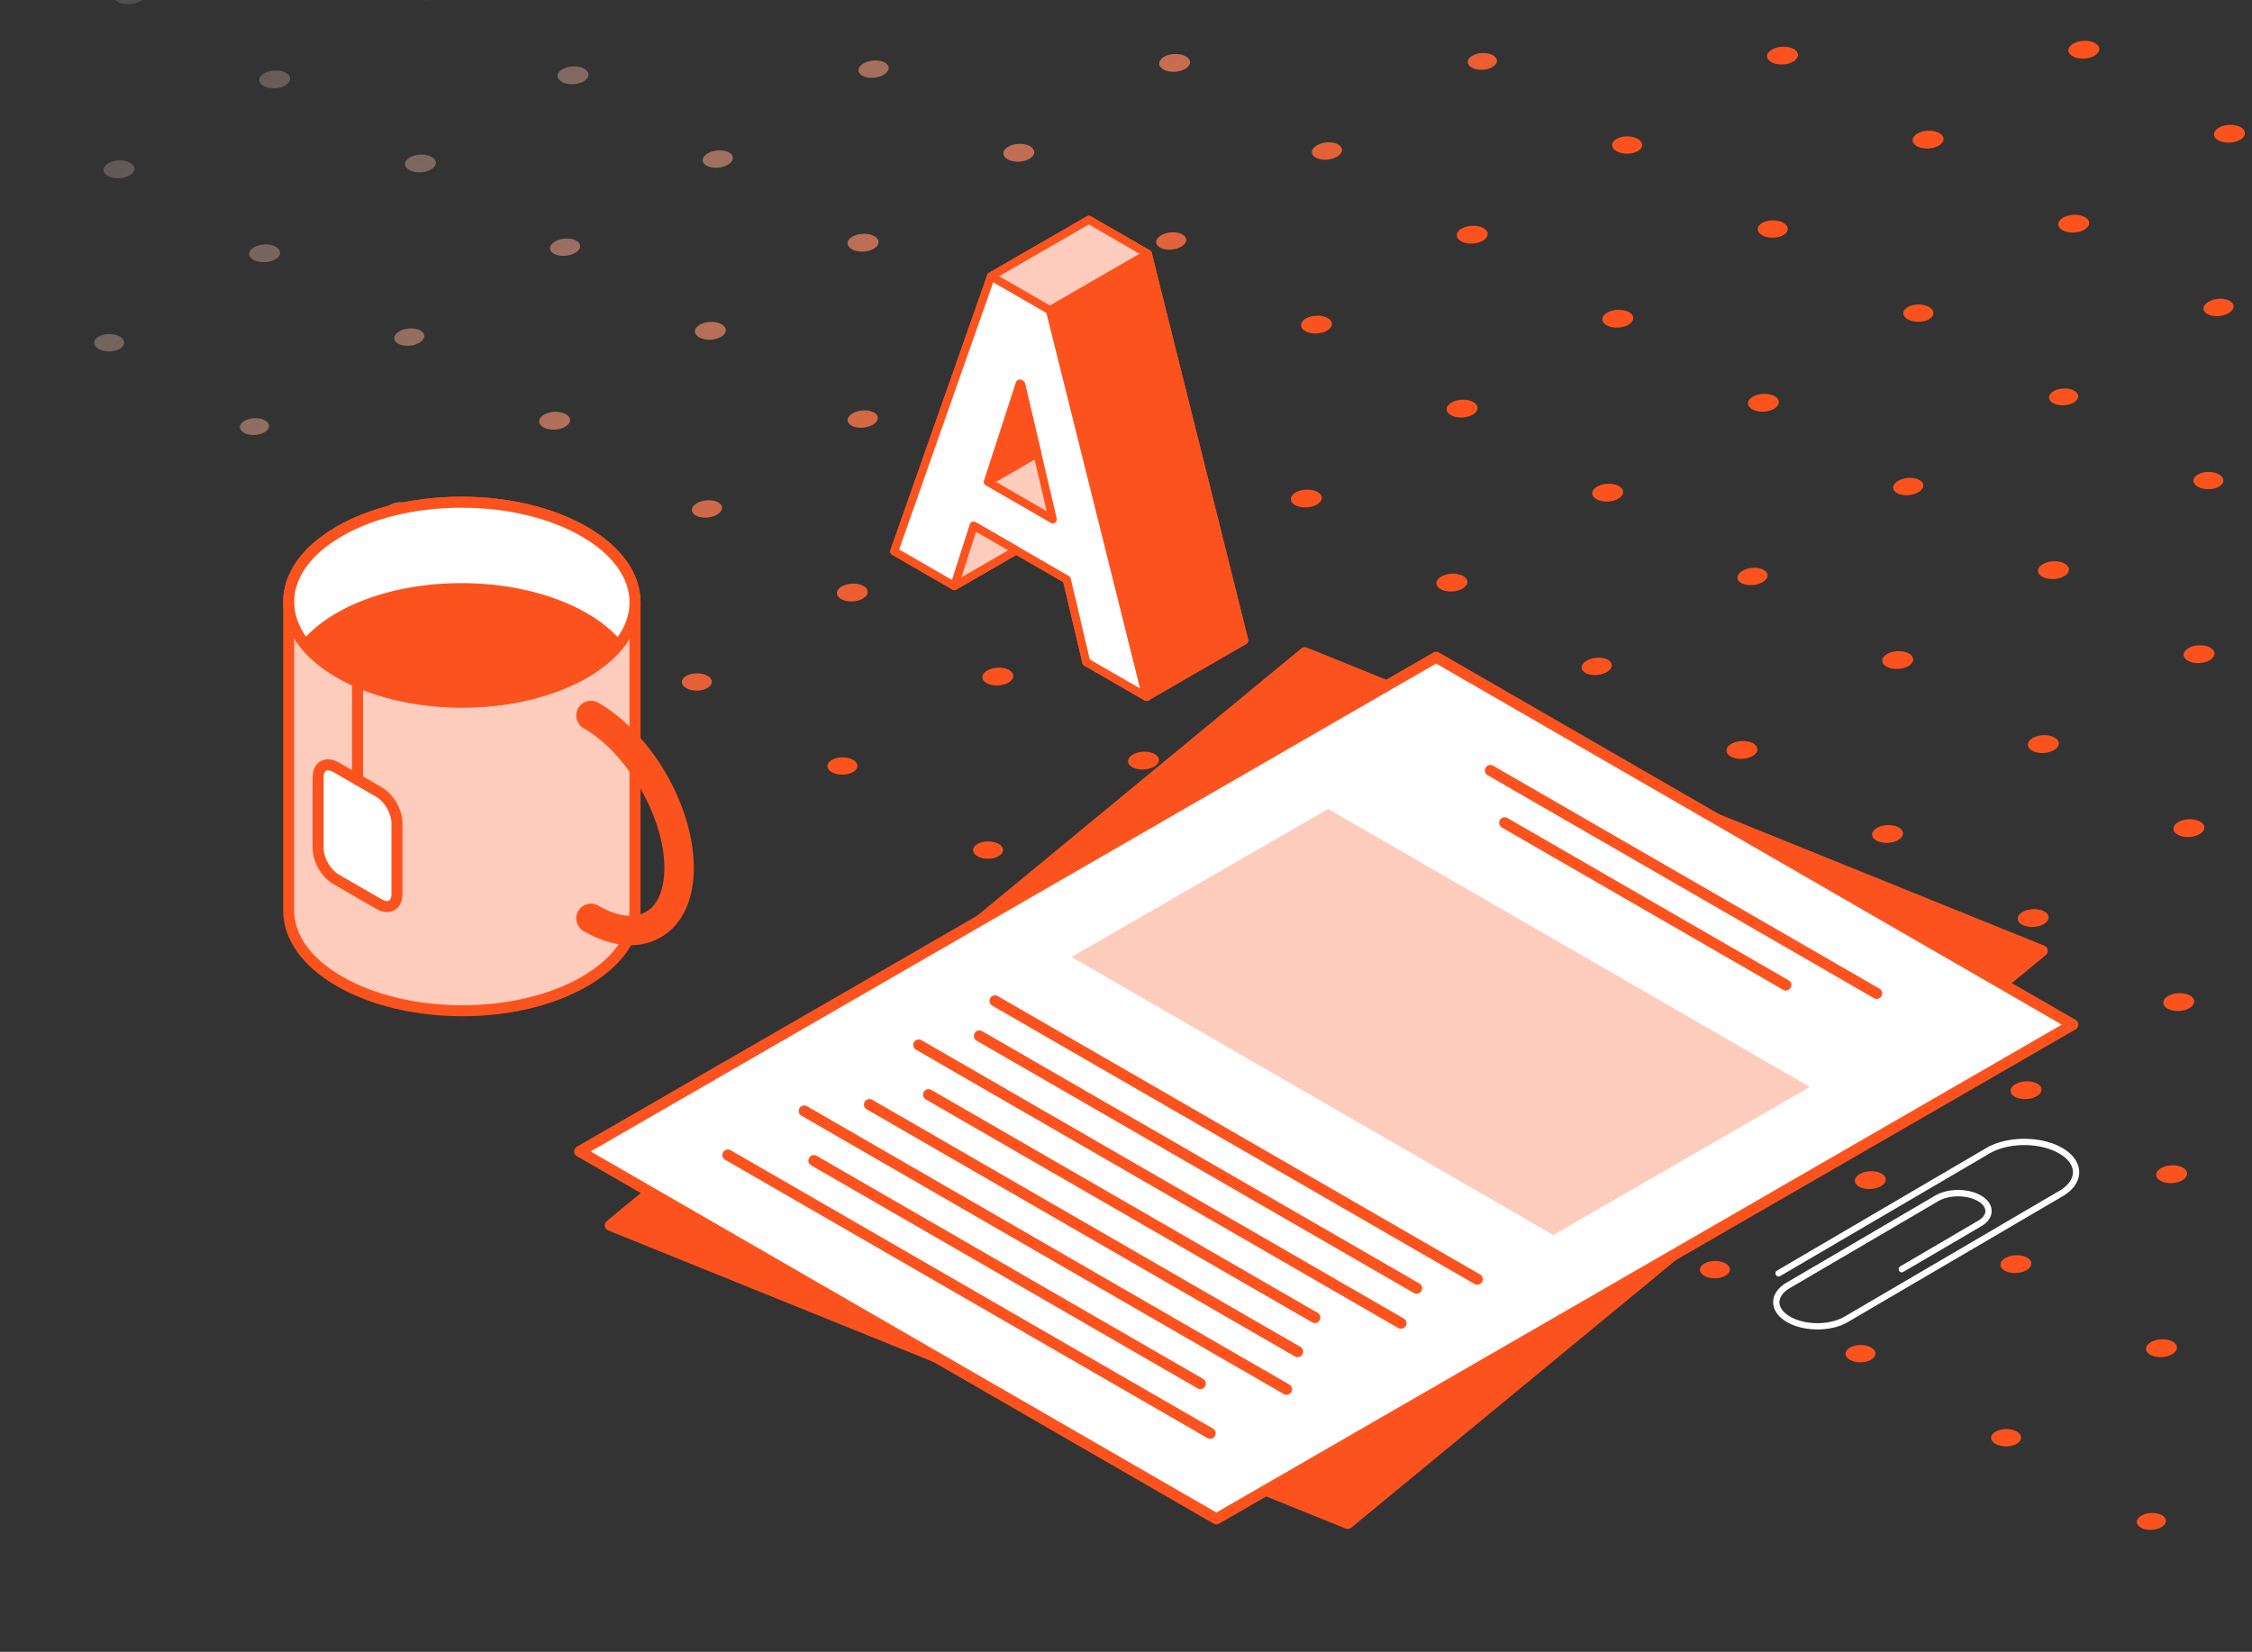 <svg xmlns="http://www.w3.org/2000/svg" width="334" height="245" fill="none"><rect width="100%" height="100%" fill="#333333" stroke="none"/><g clip-path="url(#a)"><path fill="url(#b)" d="M299.25 136.294c-.043-.728.949-1.378 2.215-1.451 1.266-.074 2.326.457 2.369 1.184.042.728-.95 1.378-2.216 1.451-1.266.074-2.326-.457-2.368-1.184Z"/><path fill="url(#c)" d="M213.044 86.538c-.042-.728.95-1.378 2.216-1.451 1.266-.074 2.326.456 2.369 1.184.042.728-.95 1.378-2.216 1.451-1.266.074-2.326-.457-2.369-1.184Z"/><path fill="url(#d)" d="M82.697 11.3c-.042-.727.95-1.377 2.215-1.45 1.266-.074 2.327.457 2.369 1.184.042.728-.95 1.378-2.215 1.451-1.266.074-2.327-.457-2.369-1.184Z"/><path fill="url(#e)" d="M253.501 162.7c-.042-.727.95-1.377 2.216-1.451 1.266-.073 2.326.457 2.368 1.185.043.728-.949 1.377-2.215 1.451-1.266.073-2.326-.457-2.369-1.185Z"/><path fill="url(#f)" d="M259.248 59.867c-.043-.728.949-1.377 2.215-1.45 1.266-.074 2.326.456 2.369 1.184.042.728-.95 1.377-2.216 1.45-1.266.074-2.326-.456-2.368-1.184Z"/><path fill="url(#g)" d="M128.9-15.37c-.042-.728.95-1.377 2.216-1.45 1.266-.074 2.326.456 2.368 1.184.043.728-.949 1.377-2.215 1.45-1.266.074-2.326-.456-2.369-1.184Z"/><path fill="url(#h)" d="M167.3 112.944c-.042-.728.95-1.377 2.216-1.451 1.265-.073 2.326.457 2.368 1.185.042.728-.949 1.377-2.215 1.451-1.266.073-2.327-.457-2.369-1.185Z"/><path fill="url(#i)" d="M305.267 33.305c-.043-.728.949-1.377 2.215-1.45 1.266-.074 2.326.456 2.369 1.184.042.728-.95 1.377-2.216 1.45-1.266.074-2.326-.456-2.368-1.184Z"/><path fill="url(#j)" d="M36.953 37.707c-.043-.728.95-1.377 2.215-1.45 1.266-.074 2.326.456 2.369 1.184.042.728-.95 1.377-2.216 1.45-1.266.074-2.326-.456-2.368-1.184Z"/><path fill="url(#k)" d="M318.286 200.093c-.042-.727.95-1.377 2.216-1.451 1.266-.073 2.326.457 2.368 1.185.043.728-.949 1.377-2.215 1.451-1.266.074-2.326-.457-2.369-1.185Z"/><path fill="url(#l)" d="M256.06 111.364c-.042-.728.95-1.377 2.216-1.451 1.266-.073 2.326.457 2.368 1.185.043.728-.949 1.377-2.215 1.451-1.266.073-2.326-.457-2.369-1.185Z"/><path fill="url(#m)" d="M169.854 61.61c-.042-.728.949-1.378 2.215-1.452 1.266-.073 2.327.457 2.369 1.185.042.728-.95 1.378-2.216 1.451-1.265.074-2.326-.457-2.368-1.185Z"/><path fill="url(#n)" d="M307.821-18.03c-.043-.729.949-1.378 2.215-1.452 1.266-.073 2.326.457 2.369 1.185.042.728-.95 1.377-2.216 1.45-1.266.074-2.326-.456-2.368-1.184Z"/><path fill="url(#o)" d="M125.712 36.128c-.043-.728.949-1.377 2.215-1.45 1.266-.074 2.326.456 2.369 1.184.042.728-.95 1.377-2.216 1.45-1.266.074-2.326-.456-2.368-1.184Z"/><path fill="url(#p)" d="M39.506-13.628c-.042-.727.95-1.377 2.216-1.45 1.266-.074 2.326.456 2.368 1.184.043.728-.95 1.378-2.215 1.451-1.266.074-2.326-.457-2.369-1.185Z"/><path fill="url(#q)" d="M320.844 148.758c-.042-.728.95-1.377 2.216-1.451 1.265-.073 2.326.457 2.368 1.185.043.728-.949 1.377-2.215 1.451-1.266.073-2.326-.457-2.369-1.185Z"/><path fill="url(#r)" d="M302.264 84.697c-.043-.728.949-1.377 2.215-1.451 1.266-.074 2.326.457 2.369 1.185.042.727-.95 1.377-2.216 1.45-1.266.074-2.326-.456-2.368-1.184Z"/><path fill="url(#s)" d="M210.316 137.774c-.042-.728.95-1.377 2.216-1.451 1.266-.073 2.326.457 2.368 1.185.043.728-.949 1.377-2.215 1.451-1.266.073-2.326-.457-2.369-1.185Z"/><path fill="url(#t)" d="M216.057 34.938c-.042-.727.95-1.377 2.216-1.45 1.265-.074 2.326.456 2.368 1.184.042.728-.949 1.378-2.215 1.451-1.266.074-2.327-.457-2.369-1.184Z"/><path fill="url(#u)" d="M171.915 9.457c-.042-.728.95-1.377 2.215-1.45 1.266-.074 2.327.456 2.369 1.184.042.728-.95 1.377-2.216 1.45-1.265.074-2.326-.456-2.368-1.184Z"/><path fill="url(#v)" d="M124.11 88.016c-.043-.728.949-1.378 2.215-1.451 1.266-.074 2.326.457 2.369 1.184.042.728-.95 1.378-2.216 1.451-1.266.074-2.326-.457-2.368-1.184Z"/><path fill="url(#w)" d="M262.076 8.377c-.042-.728.95-1.378 2.216-1.451 1.265-.074 2.326.457 2.368 1.184.042.728-.949 1.378-2.215 1.451-1.266.074-2.327-.457-2.369-1.184Z"/><path fill="url(#x)" d="M79.963 62.535c-.042-.728.95-1.378 2.216-1.451 1.266-.074 2.326.457 2.368 1.184.043.728-.95 1.378-2.215 1.451-1.266.074-2.326-.456-2.369-1.184Z"/><path fill="url(#y)" d="M217.93-17.104c-.042-.728.95-1.378 2.215-1.451 1.266-.074 2.327.457 2.369 1.184.042.728-.95 1.378-2.215 1.451-1.266.074-2.327-.457-2.369-1.184Z"/><path fill="url(#z)" d="M-6.238 12.779c-.042-.728.95-1.378 2.216-1.451 1.265-.074 2.326.457 2.368 1.184.043.728-.95 1.378-2.215 1.451-1.266.074-2.327-.456-2.369-1.184Z"/><path fill="url(#A)" d="M275.096 175.165c-.042-.728.95-1.377 2.215-1.451 1.266-.073 2.327.457 2.369 1.185.042.728-.95 1.377-2.215 1.451-1.266.073-2.327-.457-2.369-1.185Z"/><path fill="url(#B)" d="M322.349 122.96c-.042-.728.95-1.378 2.216-1.451 1.266-.074 2.326.457 2.368 1.184.043.728-.949 1.378-2.215 1.451-1.266.074-2.326-.456-2.369-1.184Z"/><path fill="url(#C)" d="M236.148 73.204c-.042-.728.95-1.378 2.216-1.451 1.265-.074 2.326.457 2.368 1.184.042.728-.949 1.378-2.215 1.451-1.266.074-2.327-.457-2.369-1.184Z"/><path fill="url(#D)" d="M105.801-2.033c-.043-.728.949-1.377 2.215-1.45 1.266-.074 2.326.456 2.369 1.184.042.728-.95 1.377-2.216 1.45-1.265.074-2.326-.456-2.368-1.184Z"/><path fill="url(#E)" d="M230.519 175.862c-.006-.71.985-1.294 2.214-1.305 1.229-.011 2.231.555 2.237 1.265.006.71-.985 1.294-2.214 1.305-1.229.011-2.23-.556-2.237-1.265Z"/><path fill="url(#F)" d="M276.605 149.363c-.043-.728.949-1.377 2.215-1.451 1.266-.073 2.326.457 2.369 1.185.042.728-.95 1.377-2.216 1.451-1.266.073-2.326-.457-2.368-1.185Z"/><path fill="url(#G)" d="M144.316 126.099c-.006-.71.985-1.294 2.214-1.305 1.229-.011 2.231.555 2.237 1.265.007.71-.985 1.294-2.214 1.305-1.229.011-2.23-.556-2.237-1.265Z"/><path fill="url(#H)" d="M282.294 46.463c-.006-.71.985-1.294 2.214-1.305 1.229-.01 2.231.556 2.237 1.265.006.71-.985 1.294-2.214 1.305-1.229.01-2.231-.556-2.237-1.265Z"/><path fill="url(#I)" d="M13.967 50.851c-.007-.71.985-1.294 2.214-1.305 1.229-.01 2.23.556 2.237 1.265.006.71-.985 1.294-2.214 1.305-1.23.01-2.23-.555-2.237-1.265Z"/><path fill="url(#J)" d="M295.306 213.26c-.007-.709.984-1.294 2.213-1.305 1.229-.011 2.231.556 2.237 1.265.007.71-.985 1.294-2.214 1.305-1.229.011-2.23-.555-2.236-1.265Z"/><path fill="url(#K)" d="M190.399 99.609c-.042-.728.95-1.378 2.216-1.451 1.265-.074 2.326.457 2.368 1.184.043.728-.949 1.378-2.215 1.451-1.266.074-2.326-.456-2.369-1.184Z"/><path fill="url(#L)" d="M328.366 19.972c-.042-.728.95-1.377 2.216-1.451 1.266-.073 2.326.457 2.368 1.185.043.727-.949 1.377-2.215 1.45-1.266.074-2.326-.456-2.369-1.184Z"/><path fill="url(#M)" d="M60.052 24.374c-.042-.727.95-1.377 2.216-1.45 1.265-.074 2.326.456 2.368 1.184.043.728-.95 1.378-2.215 1.451-1.266.074-2.326-.457-2.369-1.185Z"/><path fill="url(#N)" d="M279.164 98.03c-.042-.728.95-1.377 2.215-1.45 1.266-.074 2.327.456 2.369 1.184.042.728-.95 1.377-2.215 1.45-1.266.074-2.327-.456-2.369-1.184Z"/><path fill="url(#O)" d="M192.957 48.272c-.042-.728.95-1.378 2.216-1.451 1.266-.074 2.326.457 2.368 1.184.043.728-.949 1.378-2.215 1.451-1.266.074-2.326-.457-2.369-1.184Z"/><path fill="url(#P)" d="M148.811 22.79c-.042-.727.95-1.377 2.216-1.45 1.266-.074 2.326.457 2.368 1.184.043.728-.949 1.378-2.215 1.451-1.266.074-2.326-.456-2.369-1.184Z"/><path fill="url(#Q)" d="M187.333 150.928c-.006-.709.985-1.293 2.214-1.304 1.229-.011 2.231.555 2.237 1.264.006.71-.985 1.294-2.214 1.305-1.229.011-2.23-.555-2.237-1.265Z"/><path fill="url(#R)" d="M325.311 71.296c-.006-.71.985-1.294 2.214-1.305 1.229-.01 2.23.556 2.237 1.265.006.71-.985 1.294-2.214 1.305-1.229.01-2.231-.555-2.237-1.265Z"/><path fill="url(#S)" d="M233.416 124.438c-.043-.728.949-1.378 2.215-1.451 1.266-.074 2.326.457 2.369 1.185.042.727-.95 1.377-2.216 1.451-1.266.073-2.326-.457-2.368-1.185Z"/><path fill="url(#T)" d="M101.125 101.167c-.006-.71.985-1.294 2.214-1.305 1.229-.01 2.231.555 2.237 1.265.006.71-.985 1.294-2.214 1.305-1.229.011-2.231-.556-2.237-1.265Z"/><path fill="url(#U)" d="M239.103 21.53c-.007-.709.985-1.293 2.214-1.304 1.229-.01 2.23.556 2.236 1.265.007.71-.984 1.294-2.213 1.305-1.229.01-2.231-.556-2.237-1.265Z"/><path fill="url(#V)" d="M57.143 75.855c-.04-.687.896-1.3 2.09-1.37 1.195-.07 2.196.43 2.236 1.117.04.686-.896 1.3-2.09 1.37-1.195.07-2.196-.43-2.236-1.117Z"/><path fill="url(#W)" d="M194.956-3.954c-.006-.71.985-1.294 2.214-1.305 1.229-.01 2.23.556 2.237 1.265.006.71-.985 1.294-2.214 1.305-1.229.011-2.231-.555-2.237-1.265Z"/><path fill="url(#X)" d="M-29.225 25.92c-.006-.71.985-1.294 2.214-1.305 1.23-.011 2.23.555 2.237 1.265.007.71-.985 1.293-2.214 1.304-1.229.011-2.23-.555-2.237-1.265Z"/><path fill="url(#Y)" d="M252.114 188.328c-.006-.709.985-1.294 2.214-1.305 1.229-.011 2.231.556 2.237 1.265.006.71-.985 1.294-2.214 1.305-1.229.011-2.23-.555-2.237-1.265Z"/><path fill="url(#Z)" d="M147.209 74.68c-.043-.727.949-1.377 2.215-1.45 1.266-.074 2.326.456 2.369 1.184.042.728-.95 1.378-2.216 1.451-1.265.074-2.326-.457-2.368-1.184Z"/><path fill="url(#aa)" d="M285.176-4.96c-.043-.728.949-1.378 2.215-1.451 1.266-.074 2.326.457 2.369 1.184.042.728-.95 1.378-2.216 1.451-1.266.074-2.326-.457-2.368-1.184Z"/><path fill="url(#ab)" d="M103.063 49.198c-.042-.728.949-1.377 2.215-1.45 1.266-.074 2.327.456 2.369 1.184.042.728-.95 1.377-2.216 1.45-1.265.074-2.326-.456-2.368-1.184Z"/><path fill="url(#ac)" d="M16.862-.558c-.043-.727.95-1.377 2.215-1.45 1.266-.074 2.326.456 2.369 1.184.042.728-.95 1.378-2.216 1.451-1.266.074-2.326-.457-2.368-1.185Z"/><path fill="url(#ad)" d="M298.195 161.829c-.042-.728.95-1.378 2.216-1.451 1.266-.074 2.326.456 2.368 1.184.043.728-.949 1.378-2.215 1.451-1.266.074-2.326-.457-2.369-1.184Z"/><path fill="url(#ae)" d="M277.655 123.828c-.042-.727.949-1.377 2.215-1.45 1.266-.074 2.327.456 2.369 1.184.042.728-.95 1.378-2.216 1.451-1.265.074-2.326-.457-2.368-1.185Z"/><path fill="url(#af)" d="M191.448 74.07c-.042-.727.95-1.377 2.216-1.45 1.266-.074 2.326.456 2.368 1.184.043.728-.949 1.378-2.215 1.451-1.266.074-2.326-.457-2.369-1.185Z"/><path fill="url(#ag)" d="M329.415-5.57c-.042-.728.95-1.377 2.215-1.45 1.266-.074 2.327.456 2.369 1.184.042.728-.95 1.377-2.215 1.45-1.266.074-2.327-.456-2.369-1.184Z"/><path fill="url(#ah)" d="M61.1-1.167c-.041-.727.95-1.377 2.216-1.45 1.266-.074 2.327.456 2.369 1.184.042.728-.95 1.378-2.216 1.451-1.265.074-2.326-.457-2.368-1.185Z"/><path fill="url(#ai)" d="M323.858 97.158c-.042-.728.95-1.377 2.216-1.451 1.265-.073 2.326.457 2.368 1.185.043.728-.949 1.377-2.215 1.45-1.266.074-2.327-.456-2.369-1.184Z"/><path fill="url(#aj)" d="M231.907 150.235c-.043-.727.949-1.377 2.215-1.45 1.266-.074 2.326.456 2.369 1.184.042.728-.95 1.378-2.216 1.451-1.266.074-2.326-.457-2.368-1.185Z"/><path fill="url(#ak)" d="M237.652 47.403c-.043-.727.949-1.377 2.215-1.45 1.266-.074 2.326.456 2.369 1.184.042.728-.95 1.377-2.216 1.451-1.266.073-2.326-.457-2.368-1.185Z"/><path fill="url(#al)" d="M145.7 100.477c-.042-.728.95-1.377 2.216-1.45 1.265-.074 2.326.456 2.368 1.184.042.728-.949 1.377-2.215 1.451-1.266.073-2.327-.457-2.369-1.185Z"/><path fill="url(#am)" d="M283.667 20.838c-.043-.728.949-1.377 2.215-1.45 1.266-.074 2.326.456 2.369 1.184.042.727-.95 1.377-2.216 1.45-1.266.074-2.326-.456-2.368-1.184Z"/><path fill="url(#an)" d="M15.353 25.24c-.043-.728.95-1.377 2.215-1.45 1.266-.074 2.326.456 2.369 1.184.042.728-.95 1.377-2.216 1.45-1.266.074-2.326-.456-2.368-1.184Z"/><path fill="url(#ao)" d="M296.69 187.626c-.042-.728.95-1.378 2.216-1.451 1.266-.074 2.326.457 2.368 1.185.043.727-.949 1.377-2.215 1.45-1.266.074-2.326-.456-2.369-1.184Z"/><path fill="url(#ap)" d="M234.579 99.072c-.075-.701.864-1.376 2.097-1.507 1.233-.13 2.293.332 2.367 1.033.075.701-.864 1.376-2.097 1.507s-2.293-.332-2.367-1.033Z"/><path fill="url(#aq)" d="M148.371 49.312c-.074-.701.865-1.376 2.098-1.507 1.232-.13 2.292.332 2.367 1.033.074.701-.865 1.376-2.098 1.507-1.233.13-2.292-.332-2.367-1.033Z"/><path fill="url(#ar)" d="M104.222 23.829c-.075-.701.864-1.376 2.097-1.507 1.233-.13 2.293.332 2.367 1.033.075.701-.864 1.376-2.097 1.507-1.233.13-2.293-.332-2.367-1.033Z"/><path fill="url(#as)" d="M280.786 72.403c-.075-.701.864-1.376 2.097-1.507 1.233-.13 2.293.332 2.367 1.033.075.701-.864 1.376-2.097 1.507-1.233.13-2.293-.332-2.367-1.033Z"/><path fill="url(#at)" d="M188.827 125.48c-.075-.701.864-1.375 2.097-1.506s2.293.331 2.368 1.032c.074.702-.865 1.376-2.098 1.507-1.233.131-2.293-.331-2.367-1.033Z"/><path fill="url(#au)" d="M326.804 45.836c-.075-.702.865-1.376 2.097-1.507 1.233-.131 2.293.331 2.368 1.033.074.7-.865 1.375-2.098 1.506-1.233.131-2.293-.331-2.367-1.032Z"/><path fill="url(#av)" d="M194.574 22.64c-.075-.702.864-1.376 2.097-1.507s2.293.331 2.368 1.033c.074.7-.865 1.375-2.098 1.506-1.233.131-2.293-.331-2.367-1.032Z"/><path fill="url(#aw)" d="M150.429-2.84c-.075-.701.864-1.376 2.097-1.507 1.233-.13 2.293.332 2.368 1.033.074.701-.865 1.376-2.098 1.507-1.233.13-2.293-.332-2.367-1.033Z"/><path fill="url(#ax)" d="M102.619 75.722c-.074-.702.865-1.376 2.098-1.507 1.233-.131 2.292.331 2.367 1.033.074.7-.865 1.376-2.098 1.506-1.232.131-2.292-.331-2.367-1.032Z"/><path fill="url(#ay)" d="M240.596-3.924c-.074-.702.865-1.376 2.098-1.507 1.233-.131 2.293.331 2.367 1.033.075.701-.864 1.376-2.097 1.506-1.233.131-2.293-.331-2.368-1.032Z"/><path fill="url(#az)" d="M58.47 50.238c-.075-.702.864-1.376 2.097-1.507s2.293.331 2.368 1.033c.074.7-.865 1.375-2.098 1.506-1.233.131-2.293-.331-2.367-1.032Z"/><path fill="url(#aA)" d="M300.759 110.495c-.043-.728.949-1.377 2.215-1.451 1.266-.074 2.326.457 2.369 1.185.042.727-.95 1.377-2.216 1.451-1.266.073-2.326-.457-2.368-1.185Z"/><path fill="url(#aB)" d="M214.552 60.736c-.042-.727.95-1.377 2.215-1.45 1.266-.074 2.327.456 2.369 1.184.042.728-.95 1.378-2.215 1.451-1.266.074-2.327-.457-2.369-1.184Z"/><path fill="url(#aC)" d="M84.2-14.5c-.042-.728.95-1.378 2.216-1.451 1.266-.074 2.327.457 2.369 1.184.042.728-.95 1.378-2.216 1.451-1.266.074-2.326-.457-2.368-1.184Z"/><path fill="url(#aD)" d="M208.928 163.395c-.006-.71.985-1.294 2.214-1.305 1.229-.011 2.231.556 2.237 1.265.006.71-.985 1.294-2.214 1.305-1.229.011-2.23-.555-2.237-1.265Z"/><path fill="url(#aE)" d="M255.01 136.903c-.042-.728.95-1.378 2.216-1.451 1.265-.074 2.326.457 2.368 1.184.043.728-.949 1.378-2.215 1.451-1.266.074-2.326-.457-2.369-1.184Z"/><path fill="url(#aF)" d="M122.72 113.63c-.006-.71.985-1.294 2.214-1.305 1.229-.011 2.231.555 2.237 1.265.006.71-.985 1.294-2.214 1.305-1.229.011-2.231-.556-2.237-1.265Z"/><path fill="url(#aG)" d="M260.698 33.994c-.007-.71.985-1.294 2.214-1.305 1.229-.01 2.23.555 2.236 1.265.007.71-.984 1.294-2.213 1.305-1.23.01-2.231-.556-2.237-1.265Z"/><path fill="url(#aH)" d="M-7.63 38.382c-.006-.71.985-1.294 2.214-1.305 1.23-.01 2.23.556 2.237 1.265.007.71-.985 1.294-2.214 1.305-1.229.01-2.23-.555-2.237-1.265Z"/><path fill="url(#aI)" d="M273.709 200.791c-.006-.71.985-1.294 2.214-1.305 1.229-.011 2.231.556 2.237 1.265.006.71-.985 1.294-2.214 1.305-1.229.011-2.231-.555-2.237-1.265Z"/><path fill="url(#aJ)" d="M168.803 87.145c-.042-.727.95-1.377 2.216-1.45 1.266-.074 2.326.456 2.368 1.184.043.728-.949 1.378-2.215 1.451-1.266.074-2.326-.457-2.369-1.185Z"/><path fill="url(#aK)" d="M38.456 11.907c-.042-.727.95-1.377 2.215-1.45 1.266-.074 2.327.456 2.37 1.184.041.728-.95 1.377-2.216 1.45-1.266.075-2.327-.456-2.369-1.184Z"/><path fill="url(#aL)" d="M319.79 174.293c-.042-.727.95-1.377 2.215-1.451 1.266-.073 2.327.457 2.369 1.185.042.728-.95 1.378-2.215 1.451-1.266.074-2.327-.457-2.369-1.185Z"/><path fill="url(#aM)" d="M257.684 85.737c-.074-.701.865-1.376 2.098-1.507 1.233-.13 2.292.331 2.367 1.033.074.701-.865 1.376-2.098 1.507-1.232.13-2.292-.332-2.367-1.033Z"/><path fill="url(#aN)" d="M171.473 35.977c-.075-.701.864-1.376 2.097-1.506 1.233-.131 2.293.331 2.368 1.032.074.702-.865 1.376-2.098 1.507-1.233.13-2.293-.331-2.367-1.033Z"/><path fill="url(#aO)" d="M127.327 10.494c-.074-.701.865-1.376 2.098-1.507 1.232-.13 2.292.332 2.367 1.033.074.701-.865 1.376-2.098 1.507-1.233.13-2.292-.332-2.367-1.033Z"/><path fill="url(#aP)" d="M165.927 138.63c-.04-.687.896-1.3 2.09-1.369 1.195-.069 2.196.431 2.236 1.118.039.687-.897 1.3-2.091 1.369-1.195.069-2.195-.431-2.235-1.118Z"/><path fill="url(#aQ)" d="M303.893 58.99c-.04-.686.896-1.3 2.091-1.368 1.195-.07 2.195.43 2.235 1.117.04.687-.896 1.3-2.09 1.37-1.195.069-2.196-.432-2.236-1.118Z"/><path fill="url(#aR)" d="M211.932 112.148c-.075-.702.865-1.376 2.097-1.507 1.233-.131 2.293.331 2.368 1.033.074.701-.865 1.376-2.098 1.506-1.233.131-2.293-.331-2.367-1.032Z"/><path fill="url(#aS)" d="M79.722 88.874c-.04-.686.896-1.3 2.09-1.369 1.195-.07 2.195.431 2.235 1.118.04.687-.896 1.3-2.09 1.37-1.195.069-2.196-.432-2.235-1.119Z"/><path fill="url(#aT)" d="M217.688 9.235c-.04-.687.896-1.3 2.091-1.37 1.194-.069 2.195.432 2.235 1.118.04.687-.896 1.3-2.091 1.37-1.194.069-2.195-.432-2.235-1.118Z"/><path fill="url(#aU)" d="M35.58 63.393c-.04-.687.895-1.3 2.09-1.369 1.194-.07 2.195.431 2.235 1.118.04.687-.896 1.3-2.09 1.369-1.195.07-2.196-.431-2.236-1.118Z"/><path fill="url(#aV)" d="M316.913 225.779c-.04-.686.896-1.299 2.091-1.369 1.194-.069 2.195.431 2.235 1.118.04.687-.896 1.3-2.091 1.369-1.194.069-2.195-.431-2.235-1.118Z"/><path fill="url(#aW)" d="M173.546-16.242c-.04-.687.896-1.3 2.091-1.37 1.194-.069 2.195.431 2.235 1.118.04.687-.896 1.3-2.091 1.37-1.194.069-2.195-.432-2.235-1.118Z"/><path fill="url(#aX)" d="M125.721 62.388c-.075-.701.864-1.376 2.097-1.507 1.233-.13 2.293.332 2.367 1.033.075.701-.864 1.376-2.097 1.507-1.233.13-2.293-.332-2.367-1.033Z"/><path fill="url(#aY)" d="M263.698-17.258c-.075-.701.864-1.376 2.097-1.507 1.233-.13 2.293.332 2.368 1.033.074.701-.865 1.376-2.098 1.507-1.233.13-2.293-.332-2.367-1.033Z"/><path fill="url(#aZ)" d="M81.575 36.904c-.074-.702.865-1.376 2.098-1.507 1.233-.131 2.293.331 2.367 1.033.075.701-.865 1.376-2.098 1.507-1.232.13-2.292-.332-2.367-1.033Z"/><path fill="url(#ba)" d="M306.77 7.504c-.042-.727.95-1.377 2.216-1.45 1.265-.074 2.326.456 2.368 1.184.043.728-.949 1.378-2.215 1.451-1.266.074-2.326-.457-2.369-1.185Z"/><path fill="#FECCBC" d="m161.488 32.604-14.497 8.366-14.358 40.795 8.918 5.148 9.172-5.294 7.494 4.326 2.894 12.254 8.921 5.148 14.497-8.366-14.297-57.332-8.744-5.045Z"/><path fill="#FC531E" d="M170.032 103.949a.607.607 0 0 1-.301-.081l-8.921-5.146a.605.605 0 0 1-.282-.382l-2.834-12.001-6.973-4.023-8.872 5.12a.598.598 0 0 1-.602 0l-8.915-5.148a.596.596 0 0 1-.266-.718l14.359-40.797a.595.595 0 0 1 .265-.32l14.497-8.367a.597.597 0 0 1 .602 0l8.742 5.046a.596.596 0 0 1 .282.374l14.299 57.334a.602.602 0 0 1-.282.667l-14.5 8.366a.6.6 0 0 1-.301.082l.003-.006Zm-8.395-6.138 8.395 4.845 13.805-7.968-14.128-56.648-8.223-4.744-14.006 8.081-14.118 40.117 8.186 4.725 8.872-5.12a.598.598 0 0 1 .602 0l7.496 4.326c.144.081.247.22.285.382l2.834 12.002v.002Z"/><path fill="#fff" d="m158.217 85.946-13.8-7.968-2.869 8.936-8.915-5.149 14.356-40.797 8.741 5.045 14.299 57.332-8.918-5.146-2.894-12.253Zm-11.692-14.469 9.62 5.552-4.706-20.007-.179-.103-4.735 14.558Z"/><path fill="#FC531E" d="M170.032 103.949a.607.607 0 0 1-.301-.081l-8.921-5.145a.605.605 0 0 1-.282-.383l-2.834-12.001-12.935-7.464-2.641 8.225a.601.601 0 0 1-.871.337l-8.915-5.148a.596.596 0 0 1-.266-.719l14.359-40.797a.599.599 0 0 1 .358-.364.613.613 0 0 1 .507.04l8.741 5.049a.596.596 0 0 1 .282.374l14.256 57.161a.603.603 0 0 1 .092.317c0 .339-.212.651-.616.602h-.016l.003-.003Zm-8.395-6.137 7.47 4.307-13.895-55.713-7.898-4.554-13.952 39.642 7.842 4.528 2.639-8.226a.595.595 0 0 1 .355-.376.608.608 0 0 1 .518.04l13.802 7.965c.144.081.247.22.285.382l2.834 12.002v.003Zm-5.494-20.184a.588.588 0 0 1-.299-.081l-9.62-5.552a.599.599 0 0 1-.271-.705l4.735-14.558a.605.605 0 0 1 .874-.334l.176.104a.59.59 0 0 1 .282.38l4.708 20.006a.604.604 0 0 1-.585.74Zm-8.899-6.427 7.995 4.614-3.987-16.944-4.008 12.327v.003Z"/><path fill="#FECCBC" d="m141.549 86.914 9.173-5.295-6.306-3.64-2.867 8.935Z"/><path fill="#FC531E" d="M141.549 87.513a.615.615 0 0 1-.377-.13.598.598 0 0 1-.193-.65l2.867-8.934a.599.599 0 0 1 .874-.336l6.306 3.638a.591.591 0 0 1 .298.518.605.605 0 0 1-.298.52l-9.173 5.295a.597.597 0 0 1-.301.082l-.003-.003Zm3.211-8.64-2.164 6.745 6.924-3.999-4.76-2.746Z"/><path fill="#FECCBC" d="m161.49 32.605-14.497 8.366 8.742 5.045 14.499-8.366-8.744-5.045Z"/><path fill="#FC531E" d="M155.734 46.615a.561.561 0 0 1-.298-.081l-8.741-5.046a.6.6 0 0 1 0-1.04l14.496-8.367a.6.6 0 0 1 .603 0l8.741 5.045a.598.598 0 0 1 0 1.038l-14.499 8.367a.593.593 0 0 1-.299.081l-.003.003Zm-7.542-5.644 7.542 4.35 13.299-7.671-7.546-4.354-13.298 7.675h.003Z"/><path fill="#FC531E" d="m170.233 37.65-14.5 8.366 14.299 57.332 14.497-8.367-14.296-57.331Z"/><path fill="#FC531E" d="M170.032 103.949a.594.594 0 0 1-.58-.455l-14.299-57.335a.596.596 0 0 1 .282-.664l14.5-8.366a.616.616 0 0 1 .534-.032.602.602 0 0 1 .347.406l14.299 57.335a.602.602 0 0 1-.282.667l-14.5 8.366a.631.631 0 0 1-.301.081v-.003Zm-13.607-57.64 13.998 56.122 13.414-7.742-13.995-56.12-13.417 7.74ZM151.437 57.02l-.179-.104-4.733 14.561 7.318-4.224-2.406-10.233Z"/><path fill="#FC531E" d="M146.526 72.076a.615.615 0 0 1-.377-.13.6.6 0 0 1-.193-.653l4.736-14.558a.59.59 0 0 1 .358-.374.594.594 0 0 1 .515.04l.176.104a.59.59 0 0 1 .282.38l2.406 10.233a.598.598 0 0 1-.285.656l-7.32 4.221a.587.587 0 0 1-.298.081Zm4.73-13.205-3.675 11.302 5.579-3.218-1.902-8.084h-.002Z"/><path fill="#fff" d="M269.539 197.175c-1.642 0-3.285-.365-4.538-1.1-1.299-.762-2.017-1.802-2.017-2.93 0-1.128.712-2.159 2.005-2.918l22.015-12.894c1.914-1.121 4.913-1.119 6.829.002 1.002.587 1.554 1.395 1.554 2.277 0 .882-.55 1.683-1.548 2.268l-11.547 6.763a.462.462 0 0 1-.636-.173.474.474 0 0 1 .173-.645l11.545-6.763c.697-.408 1.08-.922 1.08-1.448 0-.525-.385-1.044-1.087-1.457-1.627-.952-4.272-.954-5.895-.004l-22.016 12.897c-.991.581-1.539 1.328-1.539 2.099 0 .771.552 1.527 1.552 2.113 2.244 1.315 5.887 1.318 8.123.006l31.842-18.648c1.291-.757 2.003-1.735 2.003-2.756 0-1.021-.716-2.005-2.015-2.768-2.86-1.672-7.507-1.677-10.36-.008l-31.04 18.18a.461.461 0 0 1-.635-.173.475.475 0 0 1 .17-.645l31.038-18.18c3.112-1.822 8.176-1.818 11.294.008 1.6.936 2.483 2.211 2.483 3.586 0 1.376-.878 2.642-2.468 3.574l-31.844 18.648c-1.245.731-2.881 1.094-4.517 1.094l-.004-.005Z"/><path fill="#FC531E" d="M199.885 225.953 90.512 181.736l103.005-84.933 109.381 44.213-103.013 84.937Z"/><path fill="#FC531E" d="M199.884 226.773a.805.805 0 0 1-.306-.059L90.204 182.497a.822.822 0 0 1-.502-.635.812.812 0 0 1 .288-.753L193 96.175a.813.813 0 0 1 .828-.125l109.377 44.213a.817.817 0 0 1 .214 1.388l-103.009 84.933a.798.798 0 0 1-.521.189h-.004Zm-107.792-45.28 107.648 43.522 101.576-83.755-107.652-43.52-101.572 83.753Z"/><path fill="#fff" d="m180.404 225.277-94.428-54.495 127.022-73.307 94.428 54.499-127.022 73.303Z"/><path fill="#FC531E" d="M180.404 226.093a.802.802 0 0 1-.41-.111l-94.429-54.495a.809.809 0 0 1-.41-.705c0-.292.16-.562.41-.706L212.591 96.77a.809.809 0 0 1 .817 0l94.428 54.495c.255.148.41.417.41.709a.807.807 0 0 1-.41.705L180.81 225.982a.8.8 0 0 1-.406.111Zm-92.796-55.311 92.796 53.55 125.386-72.358-92.792-53.554-125.39 72.362Z"/><path fill="#FECCBC" d="m230.381 183.176 38.046-21.961-71.449-41.233-38.05 21.961 71.453 41.233Z"/><path fill="#FC531E" d="M179.484 213.407a.768.768 0 0 1-.406-.111l-71.534-41.281a.815.815 0 1 1 .816-1.414l71.53 41.281a.815.815 0 0 1-.41 1.521l.004.004Zm11.322-6.531a.801.801 0 0 1-.407-.111l-71.53-41.281a.814.814 0 0 1-.299-1.115.815.815 0 0 1 1.115-.3l71.534 41.278a.814.814 0 0 1 .299 1.115.816.816 0 0 1-.709.41l-.003.004Zm-12.781-.842a.768.768 0 0 1-.406-.111l-57.287-33.063a.816.816 0 1 1 .812-1.414l57.287 33.063a.82.82 0 0 1 .303 1.115.817.817 0 0 1-.709.406v.004Zm14.428-4.741a.792.792 0 0 1-.41-.11l-63.5-36.648a.813.813 0 0 1-.299-1.115.82.82 0 0 1 1.119-.303l63.504 36.648a.817.817 0 0 1-.407 1.525l-.007.003Zm15.329-4.212a.782.782 0 0 1-.406-.111l-71.527-41.282a.815.815 0 1 1 .813-1.414l71.527 41.278a.821.821 0 0 1 .303 1.115.825.825 0 0 1-.713.41l.003.004Zm-12.78-.846a.774.774 0 0 1-.407-.111l-57.287-33.059a.816.816 0 0 1-.299-1.115.813.813 0 0 1 1.116-.299l57.287 33.059a.817.817 0 0 1-.414 1.525h.004Zm15.093-4.353a.823.823 0 0 1-.407-.111l-64.841-37.415a.815.815 0 0 1-.295-1.115.814.814 0 0 1 1.115-.3l64.841 37.42a.815.815 0 0 1-.41 1.521h-.003Zm9.005-1.333a.776.776 0 0 1-.406-.11l-71.531-41.282a.817.817 0 1 1 .82-1.414l71.527 41.278a.815.815 0 0 1 .299 1.115.816.816 0 0 1-.709.41v.003Zm59.223-42.4a.795.795 0 0 1-.406-.111l-57.288-33.059a.814.814 0 1 1 .82-1.41l57.288 33.059a.82.82 0 0 1 .299 1.119.814.814 0 0 1-.709.406l-.004-.004Zm-13.453-1.229a.777.777 0 0 1-.406-.111l-41.707-24.065a.815.815 0 0 1-.299-1.115.816.816 0 0 1 1.115-.303l41.703 24.069a.815.815 0 0 1-.413 1.521l.007.004Z"/><path fill="#FECCBC" d="M94.181 89.33v-.023c-.018-3.788-2.53-7.573-7.542-10.467-10.04-5.793-26.3-5.808-36.321-.022-5.017 2.894-7.514 6.694-7.502 10.489v45.801h.003c.022 3.78 2.53 7.561 7.54 10.448 10.043 5.793 26.3 5.808 36.32.026 5.01-2.891 7.51-6.683 7.502-10.474V89.329Z"/><path fill="#FC531E" d="M68.561 150.725c-7.01 0-13.622-1.584-18.609-4.464-5.101-2.939-7.923-6.9-7.949-11.15V89.307c-.018-4.268 2.792-8.245 7.908-11.198 4.957-2.862 11.54-4.438 18.529-4.438 6.988 0 13.622 1.584 18.609 4.464 5.108 2.946 7.934 6.915 7.949 11.168v45.805c.015 4.26-2.796 8.233-7.908 11.179-4.958 2.862-11.54 4.438-18.525 4.438h-.004Zm-.125-75.418c-6.708 0-12.999 1.495-17.712 4.22-4.584 2.647-7.107 6.117-7.092 9.776v45.805c.026 3.64 2.564 7.099 7.136 9.743 4.743 2.736 11.06 4.242 17.79 4.246 6.708 0 12.995-1.503 17.708-4.22 4.58-2.644 7.1-6.114 7.092-9.769V89.329c-.019-3.67-2.553-7.137-7.136-9.78-4.743-2.736-11.06-4.243-17.79-4.243h.004Z"/><path fill="#fff" d="M86.68 99.8c10.018-5.782 10-15.164-.04-20.96-10.04-5.793-26.3-5.808-36.321-.023-10.018 5.779-10 15.164.04 20.96 10.044 5.793 26.3 5.804 36.321.023Z"/><path fill="#FC531E" d="M68.558 104.947c-7.01 0-13.619-1.584-18.605-4.464C44.826 97.525 42 93.542 42 89.27c0-4.272 2.807-8.219 7.912-11.165 4.957-2.862 11.54-4.438 18.528-4.438 6.989 0 13.623 1.584 18.61 4.464 5.127 2.957 7.952 6.94 7.952 11.209 0 4.268-2.807 8.222-7.912 11.165-4.957 2.861-11.54 4.442-18.532 4.442Zm-.122-29.64c-6.707 0-12.998 1.495-17.711 4.22-4.573 2.635-7.092 6.099-7.092 9.746 0 3.648 2.537 7.141 7.136 9.796 4.74 2.736 11.06 4.242 17.79 4.242 6.73 0 12.998-1.499 17.715-4.22 4.573-2.64 7.092-6.103 7.092-9.751 0-3.648-2.534-7.137-7.136-9.791-4.743-2.736-11.06-4.243-17.79-4.243h-.004Z"/><path fill="#FC531E" d="M50.36 99.778c10.043 5.792 26.3 5.803 36.32.022 2.102-1.211 3.735-2.588 4.95-4.05-1.222-1.478-2.874-2.866-4.99-4.088-10.04-5.796-26.3-5.808-36.321-.026-2.102 1.211-3.735 2.589-4.954 4.05 1.227 1.477 2.874 2.866 4.994 4.091Z"/><path fill="#FC531E" d="M68.559 104.947c-7.011 0-13.62-1.584-18.606-4.464-2.117-1.222-3.871-2.662-5.212-4.276a.81.81 0 0 1 0-1.044c1.337-1.603 3.073-3.024 5.171-4.235 4.957-2.862 11.54-4.438 18.528-4.438 6.99 0 13.623 1.587 18.61 4.464 2.12 1.222 3.875 2.658 5.212 4.271a.823.823 0 0 1 0 1.041c-1.334 1.603-3.07 3.028-5.172 4.235-4.957 2.862-11.539 4.442-18.531 4.442v.004Zm-22.104-9.264c1.152 1.26 2.6 2.396 4.318 3.382 4.74 2.736 11.06 4.242 17.79 4.242 6.73 0 12.998-1.499 17.715-4.22 1.691-.978 3.128-2.104 4.273-3.345-1.152-1.255-2.6-2.389-4.317-3.378-4.743-2.736-11.06-4.246-17.79-4.246-6.73 0-12.998 1.499-17.712 4.22-1.691.979-3.128 2.1-4.273 3.341l-.004.004ZM93.5 140.188c-2.176 0-4.537-.698-6.945-2.09a2.178 2.178 0 0 1-.798-2.976 2.184 2.184 0 0 1 2.981-.798c2.793 1.614 5.304 1.939 7.07.92 1.758-1.016 2.726-3.334 2.726-6.539 0-7.473-5.485-16.954-11.979-20.702a2.177 2.177 0 0 1-.798-2.975 2.183 2.183 0 0 1 2.981-.798c7.938 4.582 14.158 15.333 14.158 24.479 0 4.825-1.743 8.484-4.905 10.312-1.356.783-2.87 1.17-4.492 1.17v-.003Z"/><path fill="#fff" d="M58.874 122.074c0-1.691-1.19-3.748-2.66-4.593l-6.379-3.681c-1.466-.846-2.66-.163-2.66 1.528v10.501c0 1.687 1.194 3.747 2.66 4.593l6.38 3.681c1.47.849 2.66.162 2.66-1.525v-10.504Z"/><path fill="#FC531E" d="M57.404 135.281c-.513 0-1.053-.159-1.596-.473l-6.379-3.681c-1.721-.99-3.066-3.319-3.066-5.302v-10.5c0-1.872 1.15-2.71 2.287-2.71.513 0 1.053.162 1.596.472l6.379 3.685c1.721.993 3.07 3.323 3.07 5.302v10.5c0 .765-.204 1.422-.588 1.902-.414.52-1.02.801-1.7.801l-.003.004ZM48.65 114.25c-.57 0-.654.672-.654 1.075v10.5c0 1.403 1.03 3.183 2.25 3.888l6.375 3.677c.366.211.628.255.783.255.244 0 .358-.107.425-.188.148-.185.225-.499.225-.883v-10.5c0-1.403-1.03-3.186-2.25-3.888l-6.379-3.681c-.365-.21-.624-.255-.779-.255h.004Z"/><path fill="#FC531E" d="M53.026 116.455a.82.82 0 0 1-.82-.816v-14.824a.817.817 0 0 1 1.636 0v14.824c0 .45-.365.816-.816.816Z"/></g><defs><linearGradient id="ab" x1="222.208" x2="54.084" y1="134.002" y2="-68.908" gradientUnits="userSpaceOnUse"><stop offset=".314" stop-color="#FC531E"/><stop offset=".703" stop-color="#FEBFAB" stop-opacity=".373"/><stop offset="1" stop-color="#fff" stop-opacity="0"/></linearGradient><linearGradient id="b" x1="222.208" x2="54.084" y1="134.002" y2="-68.908" gradientUnits="userSpaceOnUse"><stop offset=".314" stop-color="#FC531E"/><stop offset=".703" stop-color="#FEBFAB" stop-opacity=".373"/><stop offset="1" stop-color="#fff" stop-opacity="0"/></linearGradient><linearGradient id="d" x1="222.208" x2="54.084" y1="134.002" y2="-68.908" gradientUnits="userSpaceOnUse"><stop offset=".314" stop-color="#FC531E"/><stop offset=".703" stop-color="#FEBFAB" stop-opacity=".373"/><stop offset="1" stop-color="#fff" stop-opacity="0"/></linearGradient><linearGradient id="e" x1="222.208" x2="54.084" y1="134.002" y2="-68.908" gradientUnits="userSpaceOnUse"><stop offset=".314" stop-color="#FC531E"/><stop offset=".703" stop-color="#FEBFAB" stop-opacity=".373"/><stop offset="1" stop-color="#fff" stop-opacity="0"/></linearGradient><linearGradient id="f" x1="222.208" x2="54.084" y1="134.002" y2="-68.908" gradientUnits="userSpaceOnUse"><stop offset=".314" stop-color="#FC531E"/><stop offset=".703" stop-color="#FEBFAB" stop-opacity=".373"/><stop offset="1" stop-color="#fff" stop-opacity="0"/></linearGradient><linearGradient id="g" x1="222.208" x2="54.084" y1="134.002" y2="-68.908" gradientUnits="userSpaceOnUse"><stop offset=".314" stop-color="#FC531E"/><stop offset=".703" stop-color="#FEBFAB" stop-opacity=".373"/><stop offset="1" stop-color="#fff" stop-opacity="0"/></linearGradient><linearGradient id="h" x1="222.208" x2="54.084" y1="134.002" y2="-68.908" gradientUnits="userSpaceOnUse"><stop offset=".314" stop-color="#FC531E"/><stop offset=".703" stop-color="#FEBFAB" stop-opacity=".373"/><stop offset="1" stop-color="#fff" stop-opacity="0"/></linearGradient><linearGradient id="i" x1="222.208" x2="54.084" y1="134.002" y2="-68.908" gradientUnits="userSpaceOnUse"><stop offset=".314" stop-color="#FC531E"/><stop offset=".703" stop-color="#FEBFAB" stop-opacity=".373"/><stop offset="1" stop-color="#fff" stop-opacity="0"/></linearGradient><linearGradient id="j" x1="222.208" x2="54.084" y1="134.002" y2="-68.908" gradientUnits="userSpaceOnUse"><stop offset=".314" stop-color="#FC531E"/><stop offset=".703" stop-color="#FEBFAB" stop-opacity=".373"/><stop offset="1" stop-color="#fff" stop-opacity="0"/></linearGradient><linearGradient id="k" x1="222.208" x2="54.084" y1="134.002" y2="-68.908" gradientUnits="userSpaceOnUse"><stop offset=".314" stop-color="#FC531E"/><stop offset=".703" stop-color="#FEBFAB" stop-opacity=".373"/><stop offset="1" stop-color="#fff" stop-opacity="0"/></linearGradient><linearGradient id="l" x1="222.208" x2="54.084" y1="134.002" y2="-68.908" gradientUnits="userSpaceOnUse"><stop offset=".314" stop-color="#FC531E"/><stop offset=".703" stop-color="#FEBFAB" stop-opacity=".373"/><stop offset="1" stop-color="#fff" stop-opacity="0"/></linearGradient><linearGradient id="m" x1="222.208" x2="54.084" y1="134.002" y2="-68.908" gradientUnits="userSpaceOnUse"><stop offset=".314" stop-color="#FC531E"/><stop offset=".703" stop-color="#FEBFAB" stop-opacity=".373"/><stop offset="1" stop-color="#fff" stop-opacity="0"/></linearGradient><linearGradient id="n" x1="222.208" x2="54.084" y1="134.002" y2="-68.908" gradientUnits="userSpaceOnUse"><stop offset=".314" stop-color="#FC531E"/><stop offset=".703" stop-color="#FEBFAB" stop-opacity=".373"/><stop offset="1" stop-color="#fff" stop-opacity="0"/></linearGradient><linearGradient id="o" x1="222.208" x2="54.084" y1="134.002" y2="-68.908" gradientUnits="userSpaceOnUse"><stop offset=".314" stop-color="#FC531E"/><stop offset=".703" stop-color="#FEBFAB" stop-opacity=".373"/><stop offset="1" stop-color="#fff" stop-opacity="0"/></linearGradient><linearGradient id="p" x1="222.208" x2="54.084" y1="134.002" y2="-68.908" gradientUnits="userSpaceOnUse"><stop offset=".314" stop-color="#FC531E"/><stop offset=".703" stop-color="#FEBFAB" stop-opacity=".373"/><stop offset="1" stop-color="#fff" stop-opacity="0"/></linearGradient><linearGradient id="q" x1="222.208" x2="54.084" y1="134.002" y2="-68.908" gradientUnits="userSpaceOnUse"><stop offset=".314" stop-color="#FC531E"/><stop offset=".703" stop-color="#FEBFAB" stop-opacity=".373"/><stop offset="1" stop-color="#fff" stop-opacity="0"/></linearGradient><linearGradient id="r" x1="222.208" x2="54.084" y1="134.002" y2="-68.908" gradientUnits="userSpaceOnUse"><stop offset=".314" stop-color="#FC531E"/><stop offset=".703" stop-color="#FEBFAB" stop-opacity=".373"/><stop offset="1" stop-color="#fff" stop-opacity="0"/></linearGradient><linearGradient id="s" x1="222.208" x2="54.084" y1="134.002" y2="-68.908" gradientUnits="userSpaceOnUse"><stop offset=".314" stop-color="#FC531E"/><stop offset=".703" stop-color="#FEBFAB" stop-opacity=".373"/><stop offset="1" stop-color="#fff" stop-opacity="0"/></linearGradient><linearGradient id="t" x1="222.208" x2="54.084" y1="134.002" y2="-68.908" gradientUnits="userSpaceOnUse"><stop offset=".314" stop-color="#FC531E"/><stop offset=".703" stop-color="#FEBFAB" stop-opacity=".373"/><stop offset="1" stop-color="#fff" stop-opacity="0"/></linearGradient><linearGradient id="u" x1="222.208" x2="54.084" y1="134.002" y2="-68.908" gradientUnits="userSpaceOnUse"><stop offset=".314" stop-color="#FC531E"/><stop offset=".703" stop-color="#FEBFAB" stop-opacity=".373"/><stop offset="1" stop-color="#fff" stop-opacity="0"/></linearGradient><linearGradient id="v" x1="222.208" x2="54.084" y1="134.002" y2="-68.908" gradientUnits="userSpaceOnUse"><stop offset=".314" stop-color="#FC531E"/><stop offset=".703" stop-color="#FEBFAB" stop-opacity=".373"/><stop offset="1" stop-color="#fff" stop-opacity="0"/></linearGradient><linearGradient id="w" x1="222.208" x2="54.084" y1="134.002" y2="-68.908" gradientUnits="userSpaceOnUse"><stop offset=".314" stop-color="#FC531E"/><stop offset=".703" stop-color="#FEBFAB" stop-opacity=".373"/><stop offset="1" stop-color="#fff" stop-opacity="0"/></linearGradient><linearGradient id="x" x1="222.208" x2="54.084" y1="134.002" y2="-68.908" gradientUnits="userSpaceOnUse"><stop offset=".314" stop-color="#FC531E"/><stop offset=".703" stop-color="#FEBFAB" stop-opacity=".373"/><stop offset="1" stop-color="#fff" stop-opacity="0"/></linearGradient><linearGradient id="y" x1="222.208" x2="54.084" y1="134.002" y2="-68.908" gradientUnits="userSpaceOnUse"><stop offset=".314" stop-color="#FC531E"/><stop offset=".703" stop-color="#FEBFAB" stop-opacity=".373"/><stop offset="1" stop-color="#fff" stop-opacity="0"/></linearGradient><linearGradient id="z" x1="222.208" x2="54.084" y1="134.002" y2="-68.908" gradientUnits="userSpaceOnUse"><stop offset=".314" stop-color="#FC531E"/><stop offset=".703" stop-color="#FEBFAB" stop-opacity=".373"/><stop offset="1" stop-color="#fff" stop-opacity="0"/></linearGradient><linearGradient id="A" x1="222.208" x2="54.084" y1="134.002" y2="-68.908" gradientUnits="userSpaceOnUse"><stop offset=".314" stop-color="#FC531E"/><stop offset=".703" stop-color="#FEBFAB" stop-opacity=".373"/><stop offset="1" stop-color="#fff" stop-opacity="0"/></linearGradient><linearGradient id="B" x1="222.208" x2="54.084" y1="134.002" y2="-68.908" gradientUnits="userSpaceOnUse"><stop offset=".314" stop-color="#FC531E"/><stop offset=".703" stop-color="#FEBFAB" stop-opacity=".373"/><stop offset="1" stop-color="#fff" stop-opacity="0"/></linearGradient><linearGradient id="C" x1="222.208" x2="54.084" y1="134.002" y2="-68.908" gradientUnits="userSpaceOnUse"><stop offset=".314" stop-color="#FC531E"/><stop offset=".703" stop-color="#FEBFAB" stop-opacity=".373"/><stop offset="1" stop-color="#fff" stop-opacity="0"/></linearGradient><linearGradient id="D" x1="222.208" x2="54.084" y1="134.002" y2="-68.908" gradientUnits="userSpaceOnUse"><stop offset=".314" stop-color="#FC531E"/><stop offset=".703" stop-color="#FEBFAB" stop-opacity=".373"/><stop offset="1" stop-color="#fff" stop-opacity="0"/></linearGradient><linearGradient id="E" x1="222.208" x2="54.084" y1="134.002" y2="-68.908" gradientUnits="userSpaceOnUse"><stop offset=".314" stop-color="#FC531E"/><stop offset=".703" stop-color="#FEBFAB" stop-opacity=".373"/><stop offset="1" stop-color="#fff" stop-opacity="0"/></linearGradient><linearGradient id="F" x1="222.208" x2="54.084" y1="134.002" y2="-68.908" gradientUnits="userSpaceOnUse"><stop offset=".314" stop-color="#FC531E"/><stop offset=".703" stop-color="#FEBFAB" stop-opacity=".373"/><stop offset="1" stop-color="#fff" stop-opacity="0"/></linearGradient><linearGradient id="G" x1="222.208" x2="54.084" y1="134.002" y2="-68.908" gradientUnits="userSpaceOnUse"><stop offset=".314" stop-color="#FC531E"/><stop offset=".703" stop-color="#FEBFAB" stop-opacity=".373"/><stop offset="1" stop-color="#fff" stop-opacity="0"/></linearGradient><linearGradient id="H" x1="222.208" x2="54.084" y1="134.002" y2="-68.908" gradientUnits="userSpaceOnUse"><stop offset=".314" stop-color="#FC531E"/><stop offset=".703" stop-color="#FEBFAB" stop-opacity=".373"/><stop offset="1" stop-color="#fff" stop-opacity="0"/></linearGradient><linearGradient id="I" x1="222.208" x2="54.084" y1="134.002" y2="-68.908" gradientUnits="userSpaceOnUse"><stop offset=".314" stop-color="#FC531E"/><stop offset=".703" stop-color="#FEBFAB" stop-opacity=".373"/><stop offset="1" stop-color="#fff" stop-opacity="0"/></linearGradient><linearGradient id="J" x1="222.208" x2="54.084" y1="134.002" y2="-68.908" gradientUnits="userSpaceOnUse"><stop offset=".314" stop-color="#FC531E"/><stop offset=".703" stop-color="#FEBFAB" stop-opacity=".373"/><stop offset="1" stop-color="#fff" stop-opacity="0"/></linearGradient><linearGradient id="K" x1="222.208" x2="54.084" y1="134.002" y2="-68.908" gradientUnits="userSpaceOnUse"><stop offset=".314" stop-color="#FC531E"/><stop offset=".703" stop-color="#FEBFAB" stop-opacity=".373"/><stop offset="1" stop-color="#fff" stop-opacity="0"/></linearGradient><linearGradient id="L" x1="222.208" x2="54.084" y1="134.002" y2="-68.908" gradientUnits="userSpaceOnUse"><stop offset=".314" stop-color="#FC531E"/><stop offset=".703" stop-color="#FEBFAB" stop-opacity=".373"/><stop offset="1" stop-color="#fff" stop-opacity="0"/></linearGradient><linearGradient id="M" x1="222.208" x2="54.084" y1="134.002" y2="-68.908" gradientUnits="userSpaceOnUse"><stop offset=".314" stop-color="#FC531E"/><stop offset=".703" stop-color="#FEBFAB" stop-opacity=".373"/><stop offset="1" stop-color="#fff" stop-opacity="0"/></linearGradient><linearGradient id="N" x1="222.208" x2="54.084" y1="134.002" y2="-68.908" gradientUnits="userSpaceOnUse"><stop offset=".314" stop-color="#FC531E"/><stop offset=".703" stop-color="#FEBFAB" stop-opacity=".373"/><stop offset="1" stop-color="#fff" stop-opacity="0"/></linearGradient><linearGradient id="O" x1="222.208" x2="54.084" y1="134.002" y2="-68.908" gradientUnits="userSpaceOnUse"><stop offset=".314" stop-color="#FC531E"/><stop offset=".703" stop-color="#FEBFAB" stop-opacity=".373"/><stop offset="1" stop-color="#fff" stop-opacity="0"/></linearGradient><linearGradient id="P" x1="222.208" x2="54.084" y1="134.002" y2="-68.908" gradientUnits="userSpaceOnUse"><stop offset=".314" stop-color="#FC531E"/><stop offset=".703" stop-color="#FEBFAB" stop-opacity=".373"/><stop offset="1" stop-color="#fff" stop-opacity="0"/></linearGradient><linearGradient id="Q" x1="222.208" x2="54.084" y1="134.002" y2="-68.908" gradientUnits="userSpaceOnUse"><stop offset=".314" stop-color="#FC531E"/><stop offset=".703" stop-color="#FEBFAB" stop-opacity=".373"/><stop offset="1" stop-color="#fff" stop-opacity="0"/></linearGradient><linearGradient id="R" x1="222.208" x2="54.084" y1="134.002" y2="-68.908" gradientUnits="userSpaceOnUse"><stop offset=".314" stop-color="#FC531E"/><stop offset=".703" stop-color="#FEBFAB" stop-opacity=".373"/><stop offset="1" stop-color="#fff" stop-opacity="0"/></linearGradient><linearGradient id="S" x1="222.208" x2="54.084" y1="134.002" y2="-68.908" gradientUnits="userSpaceOnUse"><stop offset=".314" stop-color="#FC531E"/><stop offset=".703" stop-color="#FEBFAB" stop-opacity=".373"/><stop offset="1" stop-color="#fff" stop-opacity="0"/></linearGradient><linearGradient id="T" x1="222.208" x2="54.084" y1="134.002" y2="-68.908" gradientUnits="userSpaceOnUse"><stop offset=".314" stop-color="#FC531E"/><stop offset=".703" stop-color="#FEBFAB" stop-opacity=".373"/><stop offset="1" stop-color="#fff" stop-opacity="0"/></linearGradient><linearGradient id="U" x1="222.208" x2="54.084" y1="134.002" y2="-68.908" gradientUnits="userSpaceOnUse"><stop offset=".314" stop-color="#FC531E"/><stop offset=".703" stop-color="#FEBFAB" stop-opacity=".373"/><stop offset="1" stop-color="#fff" stop-opacity="0"/></linearGradient><linearGradient id="V" x1="222.208" x2="54.084" y1="134.002" y2="-68.908" gradientUnits="userSpaceOnUse"><stop offset=".314" stop-color="#FC531E"/><stop offset=".703" stop-color="#FEBFAB" stop-opacity=".373"/><stop offset="1" stop-color="#fff" stop-opacity="0"/></linearGradient><linearGradient id="W" x1="222.208" x2="54.084" y1="134.002" y2="-68.908" gradientUnits="userSpaceOnUse"><stop offset=".314" stop-color="#FC531E"/><stop offset=".703" stop-color="#FEBFAB" stop-opacity=".373"/><stop offset="1" stop-color="#fff" stop-opacity="0"/></linearGradient><linearGradient id="X" x1="222.208" x2="54.084" y1="134.002" y2="-68.908" gradientUnits="userSpaceOnUse"><stop offset=".314" stop-color="#FC531E"/><stop offset=".703" stop-color="#FEBFAB" stop-opacity=".373"/><stop offset="1" stop-color="#fff" stop-opacity="0"/></linearGradient><linearGradient id="Y" x1="222.208" x2="54.084" y1="134.002" y2="-68.908" gradientUnits="userSpaceOnUse"><stop offset=".314" stop-color="#FC531E"/><stop offset=".703" stop-color="#FEBFAB" stop-opacity=".373"/><stop offset="1" stop-color="#fff" stop-opacity="0"/></linearGradient><linearGradient id="Z" x1="222.208" x2="54.084" y1="134.002" y2="-68.908" gradientUnits="userSpaceOnUse"><stop offset=".314" stop-color="#FC531E"/><stop offset=".703" stop-color="#FEBFAB" stop-opacity=".373"/><stop offset="1" stop-color="#fff" stop-opacity="0"/></linearGradient><linearGradient id="aa" x1="222.208" x2="54.084" y1="134.002" y2="-68.908" gradientUnits="userSpaceOnUse"><stop offset=".314" stop-color="#FC531E"/><stop offset=".703" stop-color="#FEBFAB" stop-opacity=".373"/><stop offset="1" stop-color="#fff" stop-opacity="0"/></linearGradient><linearGradient id="c" x1="222.208" x2="54.084" y1="134.002" y2="-68.908" gradientUnits="userSpaceOnUse"><stop offset=".314" stop-color="#FC531E"/><stop offset=".703" stop-color="#FEBFAB" stop-opacity=".373"/><stop offset="1" stop-color="#fff" stop-opacity="0"/></linearGradient><linearGradient id="ac" x1="222.208" x2="54.084" y1="134.002" y2="-68.908" gradientUnits="userSpaceOnUse"><stop offset=".314" stop-color="#FC531E"/><stop offset=".703" stop-color="#FEBFAB" stop-opacity=".373"/><stop offset="1" stop-color="#fff" stop-opacity="0"/></linearGradient><linearGradient id="ad" x1="222.208" x2="54.084" y1="134.002" y2="-68.908" gradientUnits="userSpaceOnUse"><stop offset=".314" stop-color="#FC531E"/><stop offset=".703" stop-color="#FEBFAB" stop-opacity=".373"/><stop offset="1" stop-color="#fff" stop-opacity="0"/></linearGradient><linearGradient id="ae" x1="222.208" x2="54.084" y1="134.002" y2="-68.908" gradientUnits="userSpaceOnUse"><stop offset=".314" stop-color="#FC531E"/><stop offset=".703" stop-color="#FEBFAB" stop-opacity=".373"/><stop offset="1" stop-color="#fff" stop-opacity="0"/></linearGradient><linearGradient id="af" x1="222.208" x2="54.084" y1="134.002" y2="-68.908" gradientUnits="userSpaceOnUse"><stop offset=".314" stop-color="#FC531E"/><stop offset=".703" stop-color="#FEBFAB" stop-opacity=".373"/><stop offset="1" stop-color="#fff" stop-opacity="0"/></linearGradient><linearGradient id="ag" x1="222.208" x2="54.084" y1="134.002" y2="-68.908" gradientUnits="userSpaceOnUse"><stop offset=".314" stop-color="#FC531E"/><stop offset=".703" stop-color="#FEBFAB" stop-opacity=".373"/><stop offset="1" stop-color="#fff" stop-opacity="0"/></linearGradient><linearGradient id="ah" x1="222.208" x2="54.084" y1="134.002" y2="-68.908" gradientUnits="userSpaceOnUse"><stop offset=".314" stop-color="#FC531E"/><stop offset=".703" stop-color="#FEBFAB" stop-opacity=".373"/><stop offset="1" stop-color="#fff" stop-opacity="0"/></linearGradient><linearGradient id="ai" x1="222.208" x2="54.084" y1="134.002" y2="-68.908" gradientUnits="userSpaceOnUse"><stop offset=".314" stop-color="#FC531E"/><stop offset=".703" stop-color="#FEBFAB" stop-opacity=".373"/><stop offset="1" stop-color="#fff" stop-opacity="0"/></linearGradient><linearGradient id="aj" x1="222.208" x2="54.084" y1="134.002" y2="-68.908" gradientUnits="userSpaceOnUse"><stop offset=".314" stop-color="#FC531E"/><stop offset=".703" stop-color="#FEBFAB" stop-opacity=".373"/><stop offset="1" stop-color="#fff" stop-opacity="0"/></linearGradient><linearGradient id="ak" x1="222.208" x2="54.084" y1="134.002" y2="-68.908" gradientUnits="userSpaceOnUse"><stop offset=".314" stop-color="#FC531E"/><stop offset=".703" stop-color="#FEBFAB" stop-opacity=".373"/><stop offset="1" stop-color="#fff" stop-opacity="0"/></linearGradient><linearGradient id="al" x1="222.208" x2="54.084" y1="134.002" y2="-68.908" gradientUnits="userSpaceOnUse"><stop offset=".314" stop-color="#FC531E"/><stop offset=".703" stop-color="#FEBFAB" stop-opacity=".373"/><stop offset="1" stop-color="#fff" stop-opacity="0"/></linearGradient><linearGradient id="am" x1="222.208" x2="54.084" y1="134.002" y2="-68.908" gradientUnits="userSpaceOnUse"><stop offset=".314" stop-color="#FC531E"/><stop offset=".703" stop-color="#FEBFAB" stop-opacity=".373"/><stop offset="1" stop-color="#fff" stop-opacity="0"/></linearGradient><linearGradient id="an" x1="222.208" x2="54.084" y1="134.002" y2="-68.908" gradientUnits="userSpaceOnUse"><stop offset=".314" stop-color="#FC531E"/><stop offset=".703" stop-color="#FEBFAB" stop-opacity=".373"/><stop offset="1" stop-color="#fff" stop-opacity="0"/></linearGradient><linearGradient id="ao" x1="222.208" x2="54.084" y1="134.002" y2="-68.908" gradientUnits="userSpaceOnUse"><stop offset=".314" stop-color="#FC531E"/><stop offset=".703" stop-color="#FEBFAB" stop-opacity=".373"/><stop offset="1" stop-color="#fff" stop-opacity="0"/></linearGradient><linearGradient id="ap" x1="222.208" x2="54.084" y1="134.002" y2="-68.908" gradientUnits="userSpaceOnUse"><stop offset=".314" stop-color="#FC531E"/><stop offset=".703" stop-color="#FEBFAB" stop-opacity=".373"/><stop offset="1" stop-color="#fff" stop-opacity="0"/></linearGradient><linearGradient id="aq" x1="222.208" x2="54.084" y1="134.002" y2="-68.908" gradientUnits="userSpaceOnUse"><stop offset=".314" stop-color="#FC531E"/><stop offset=".703" stop-color="#FEBFAB" stop-opacity=".373"/><stop offset="1" stop-color="#fff" stop-opacity="0"/></linearGradient><linearGradient id="ar" x1="222.208" x2="54.084" y1="134.002" y2="-68.908" gradientUnits="userSpaceOnUse"><stop offset=".314" stop-color="#FC531E"/><stop offset=".703" stop-color="#FEBFAB" stop-opacity=".373"/><stop offset="1" stop-color="#fff" stop-opacity="0"/></linearGradient><linearGradient id="as" x1="222.208" x2="54.084" y1="134.002" y2="-68.908" gradientUnits="userSpaceOnUse"><stop offset=".314" stop-color="#FC531E"/><stop offset=".703" stop-color="#FEBFAB" stop-opacity=".373"/><stop offset="1" stop-color="#fff" stop-opacity="0"/></linearGradient><linearGradient id="at" x1="222.208" x2="54.084" y1="134.002" y2="-68.908" gradientUnits="userSpaceOnUse"><stop offset=".314" stop-color="#FC531E"/><stop offset=".703" stop-color="#FEBFAB" stop-opacity=".373"/><stop offset="1" stop-color="#fff" stop-opacity="0"/></linearGradient><linearGradient id="au" x1="222.208" x2="54.084" y1="134.002" y2="-68.908" gradientUnits="userSpaceOnUse"><stop offset=".314" stop-color="#FC531E"/><stop offset=".703" stop-color="#FEBFAB" stop-opacity=".373"/><stop offset="1" stop-color="#fff" stop-opacity="0"/></linearGradient><linearGradient id="av" x1="222.208" x2="54.084" y1="134.002" y2="-68.908" gradientUnits="userSpaceOnUse"><stop offset=".314" stop-color="#FC531E"/><stop offset=".703" stop-color="#FEBFAB" stop-opacity=".373"/><stop offset="1" stop-color="#fff" stop-opacity="0"/></linearGradient><linearGradient id="aw" x1="222.208" x2="54.084" y1="134.002" y2="-68.908" gradientUnits="userSpaceOnUse"><stop offset=".314" stop-color="#FC531E"/><stop offset=".703" stop-color="#FEBFAB" stop-opacity=".373"/><stop offset="1" stop-color="#fff" stop-opacity="0"/></linearGradient><linearGradient id="ax" x1="222.208" x2="54.084" y1="134.002" y2="-68.908" gradientUnits="userSpaceOnUse"><stop offset=".314" stop-color="#FC531E"/><stop offset=".703" stop-color="#FEBFAB" stop-opacity=".373"/><stop offset="1" stop-color="#fff" stop-opacity="0"/></linearGradient><linearGradient id="ay" x1="222.208" x2="54.084" y1="134.002" y2="-68.908" gradientUnits="userSpaceOnUse"><stop offset=".314" stop-color="#FC531E"/><stop offset=".703" stop-color="#FEBFAB" stop-opacity=".373"/><stop offset="1" stop-color="#fff" stop-opacity="0"/></linearGradient><linearGradient id="az" x1="222.208" x2="54.084" y1="134.002" y2="-68.908" gradientUnits="userSpaceOnUse"><stop offset=".314" stop-color="#FC531E"/><stop offset=".703" stop-color="#FEBFAB" stop-opacity=".373"/><stop offset="1" stop-color="#fff" stop-opacity="0"/></linearGradient><linearGradient id="aA" x1="222.208" x2="54.084" y1="134.002" y2="-68.908" gradientUnits="userSpaceOnUse"><stop offset=".314" stop-color="#FC531E"/><stop offset=".703" stop-color="#FEBFAB" stop-opacity=".373"/><stop offset="1" stop-color="#fff" stop-opacity="0"/></linearGradient><linearGradient id="aB" x1="222.208" x2="54.084" y1="134.002" y2="-68.908" gradientUnits="userSpaceOnUse"><stop offset=".314" stop-color="#FC531E"/><stop offset=".703" stop-color="#FEBFAB" stop-opacity=".373"/><stop offset="1" stop-color="#fff" stop-opacity="0"/></linearGradient><linearGradient id="aC" x1="222.208" x2="54.084" y1="134.002" y2="-68.908" gradientUnits="userSpaceOnUse"><stop offset=".314" stop-color="#FC531E"/><stop offset=".703" stop-color="#FEBFAB" stop-opacity=".373"/><stop offset="1" stop-color="#fff" stop-opacity="0"/></linearGradient><linearGradient id="aD" x1="222.208" x2="54.084" y1="134.002" y2="-68.908" gradientUnits="userSpaceOnUse"><stop offset=".314" stop-color="#FC531E"/><stop offset=".703" stop-color="#FEBFAB" stop-opacity=".373"/><stop offset="1" stop-color="#fff" stop-opacity="0"/></linearGradient><linearGradient id="aE" x1="222.208" x2="54.084" y1="134.002" y2="-68.908" gradientUnits="userSpaceOnUse"><stop offset=".314" stop-color="#FC531E"/><stop offset=".703" stop-color="#FEBFAB" stop-opacity=".373"/><stop offset="1" stop-color="#fff" stop-opacity="0"/></linearGradient><linearGradient id="aF" x1="222.208" x2="54.084" y1="134.002" y2="-68.908" gradientUnits="userSpaceOnUse"><stop offset=".314" stop-color="#FC531E"/><stop offset=".703" stop-color="#FEBFAB" stop-opacity=".373"/><stop offset="1" stop-color="#fff" stop-opacity="0"/></linearGradient><linearGradient id="aG" x1="222.208" x2="54.084" y1="134.002" y2="-68.908" gradientUnits="userSpaceOnUse"><stop offset=".314" stop-color="#FC531E"/><stop offset=".703" stop-color="#FEBFAB" stop-opacity=".373"/><stop offset="1" stop-color="#fff" stop-opacity="0"/></linearGradient><linearGradient id="aH" x1="222.208" x2="54.084" y1="134.002" y2="-68.908" gradientUnits="userSpaceOnUse"><stop offset=".314" stop-color="#FC531E"/><stop offset=".703" stop-color="#FEBFAB" stop-opacity=".373"/><stop offset="1" stop-color="#fff" stop-opacity="0"/></linearGradient><linearGradient id="aI" x1="222.208" x2="54.084" y1="134.002" y2="-68.908" gradientUnits="userSpaceOnUse"><stop offset=".314" stop-color="#FC531E"/><stop offset=".703" stop-color="#FEBFAB" stop-opacity=".373"/><stop offset="1" stop-color="#fff" stop-opacity="0"/></linearGradient><linearGradient id="aJ" x1="222.208" x2="54.084" y1="134.002" y2="-68.908" gradientUnits="userSpaceOnUse"><stop offset=".314" stop-color="#FC531E"/><stop offset=".703" stop-color="#FEBFAB" stop-opacity=".373"/><stop offset="1" stop-color="#fff" stop-opacity="0"/></linearGradient><linearGradient id="aK" x1="222.208" x2="54.084" y1="134.002" y2="-68.908" gradientUnits="userSpaceOnUse"><stop offset=".314" stop-color="#FC531E"/><stop offset=".703" stop-color="#FEBFAB" stop-opacity=".373"/><stop offset="1" stop-color="#fff" stop-opacity="0"/></linearGradient><linearGradient id="aL" x1="222.208" x2="54.084" y1="134.002" y2="-68.908" gradientUnits="userSpaceOnUse"><stop offset=".314" stop-color="#FC531E"/><stop offset=".703" stop-color="#FEBFAB" stop-opacity=".373"/><stop offset="1" stop-color="#fff" stop-opacity="0"/></linearGradient><linearGradient id="aM" x1="222.208" x2="54.084" y1="134.002" y2="-68.908" gradientUnits="userSpaceOnUse"><stop offset=".314" stop-color="#FC531E"/><stop offset=".703" stop-color="#FEBFAB" stop-opacity=".373"/><stop offset="1" stop-color="#fff" stop-opacity="0"/></linearGradient><linearGradient id="aN" x1="222.208" x2="54.084" y1="134.002" y2="-68.908" gradientUnits="userSpaceOnUse"><stop offset=".314" stop-color="#FC531E"/><stop offset=".703" stop-color="#FEBFAB" stop-opacity=".373"/><stop offset="1" stop-color="#fff" stop-opacity="0"/></linearGradient><linearGradient id="aO" x1="222.208" x2="54.084" y1="134.002" y2="-68.908" gradientUnits="userSpaceOnUse"><stop offset=".314" stop-color="#FC531E"/><stop offset=".703" stop-color="#FEBFAB" stop-opacity=".373"/><stop offset="1" stop-color="#fff" stop-opacity="0"/></linearGradient><linearGradient id="aP" x1="222.208" x2="54.084" y1="134.002" y2="-68.908" gradientUnits="userSpaceOnUse"><stop offset=".314" stop-color="#FC531E"/><stop offset=".703" stop-color="#FEBFAB" stop-opacity=".373"/><stop offset="1" stop-color="#fff" stop-opacity="0"/></linearGradient><linearGradient id="aQ" x1="222.208" x2="54.084" y1="134.002" y2="-68.908" gradientUnits="userSpaceOnUse"><stop offset=".314" stop-color="#FC531E"/><stop offset=".703" stop-color="#FEBFAB" stop-opacity=".373"/><stop offset="1" stop-color="#fff" stop-opacity="0"/></linearGradient><linearGradient id="aR" x1="222.208" x2="54.084" y1="134.002" y2="-68.908" gradientUnits="userSpaceOnUse"><stop offset=".314" stop-color="#FC531E"/><stop offset=".703" stop-color="#FEBFAB" stop-opacity=".373"/><stop offset="1" stop-color="#fff" stop-opacity="0"/></linearGradient><linearGradient id="aS" x1="222.208" x2="54.084" y1="134.002" y2="-68.908" gradientUnits="userSpaceOnUse"><stop offset=".314" stop-color="#FC531E"/><stop offset=".703" stop-color="#FEBFAB" stop-opacity=".373"/><stop offset="1" stop-color="#fff" stop-opacity="0"/></linearGradient><linearGradient id="aT" x1="222.208" x2="54.084" y1="134.002" y2="-68.908" gradientUnits="userSpaceOnUse"><stop offset=".314" stop-color="#FC531E"/><stop offset=".703" stop-color="#FEBFAB" stop-opacity=".373"/><stop offset="1" stop-color="#fff" stop-opacity="0"/></linearGradient><linearGradient id="aU" x1="222.208" x2="54.084" y1="134.002" y2="-68.908" gradientUnits="userSpaceOnUse"><stop offset=".314" stop-color="#FC531E"/><stop offset=".703" stop-color="#FEBFAB" stop-opacity=".373"/><stop offset="1" stop-color="#fff" stop-opacity="0"/></linearGradient><linearGradient id="aV" x1="222.208" x2="54.084" y1="134.002" y2="-68.908" gradientUnits="userSpaceOnUse"><stop offset=".314" stop-color="#FC531E"/><stop offset=".703" stop-color="#FEBFAB" stop-opacity=".373"/><stop offset="1" stop-color="#fff" stop-opacity="0"/></linearGradient><linearGradient id="aW" x1="222.208" x2="54.084" y1="134.002" y2="-68.908" gradientUnits="userSpaceOnUse"><stop offset=".314" stop-color="#FC531E"/><stop offset=".703" stop-color="#FEBFAB" stop-opacity=".373"/><stop offset="1" stop-color="#fff" stop-opacity="0"/></linearGradient><linearGradient id="aX" x1="222.208" x2="54.084" y1="134.002" y2="-68.908" gradientUnits="userSpaceOnUse"><stop offset=".314" stop-color="#FC531E"/><stop offset=".703" stop-color="#FEBFAB" stop-opacity=".373"/><stop offset="1" stop-color="#fff" stop-opacity="0"/></linearGradient><linearGradient id="aY" x1="222.208" x2="54.084" y1="134.002" y2="-68.908" gradientUnits="userSpaceOnUse"><stop offset=".314" stop-color="#FC531E"/><stop offset=".703" stop-color="#FEBFAB" stop-opacity=".373"/><stop offset="1" stop-color="#fff" stop-opacity="0"/></linearGradient><linearGradient id="aZ" x1="222.208" x2="54.084" y1="134.002" y2="-68.908" gradientUnits="userSpaceOnUse"><stop offset=".314" stop-color="#FC531E"/><stop offset=".703" stop-color="#FEBFAB" stop-opacity=".373"/><stop offset="1" stop-color="#fff" stop-opacity="0"/></linearGradient><linearGradient id="ba" x1="222.208" x2="54.084" y1="134.002" y2="-68.908" gradientUnits="userSpaceOnUse"><stop offset=".314" stop-color="#FC531E"/><stop offset=".703" stop-color="#FEBFAB" stop-opacity=".373"/><stop offset="1" stop-color="#fff" stop-opacity="0"/></linearGradient><clipPath id="a"><path fill="#fff" d="M0 0h334v245H0z"/></clipPath></defs></svg>